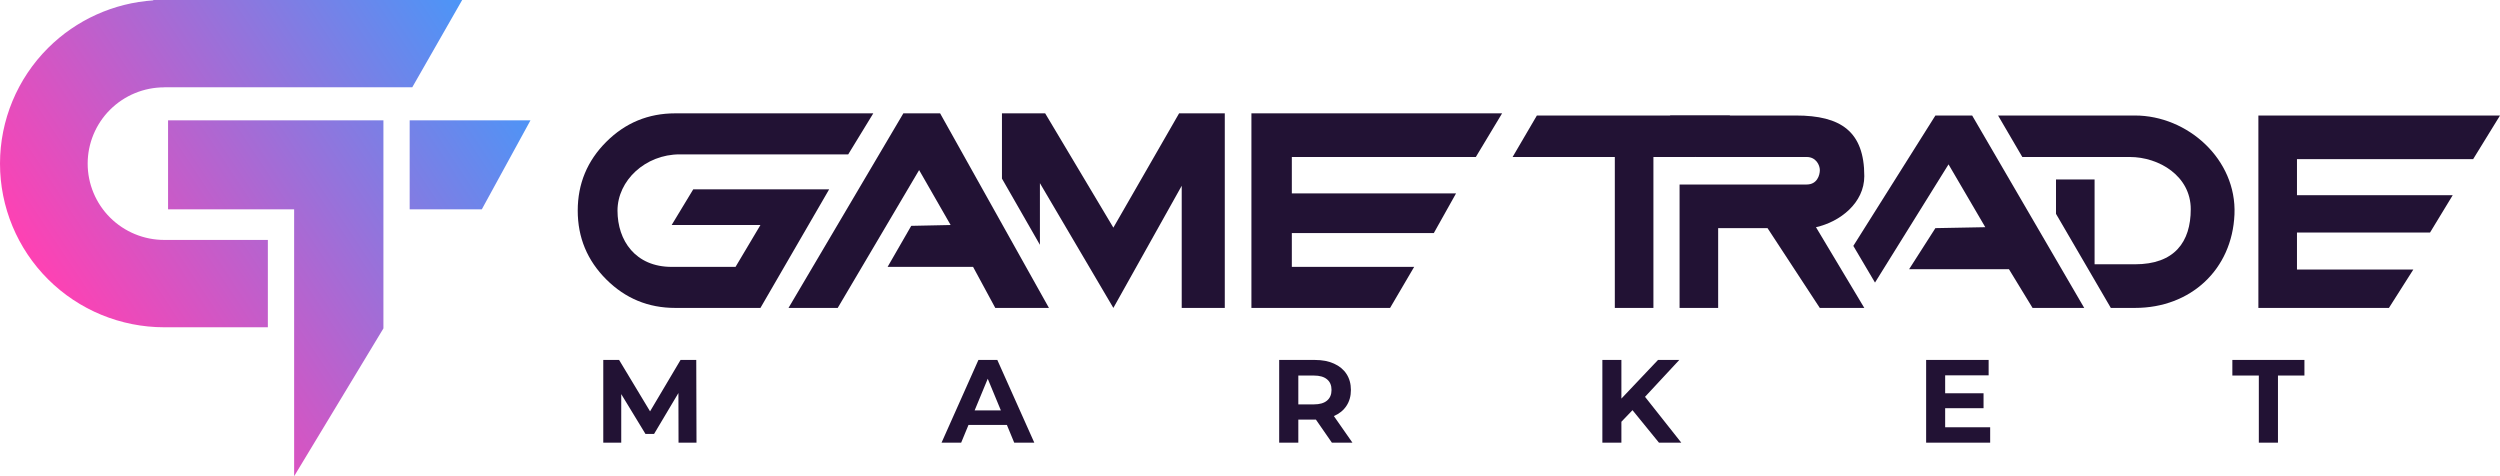 <svg width="210" height="40" viewBox="0 0 210 40" fill="none" xmlns="http://www.w3.org/2000/svg">
<g clip-path="url(#clip0_188_34)">
<path d="M56.718 9.521H73.356L71.25 12.967H57.094C54.2 12.967 51.87 15.172 51.87 17.693C51.87 20.214 53.382 22.418 56.419 22.418H61.785L63.877 18.901H56.419L58.234 15.902H69.65L63.877 25.865H56.718C54.457 25.865 52.526 25.067 50.928 23.472C49.329 21.876 48.529 19.95 48.529 17.693C48.529 15.436 49.329 13.509 50.928 11.914C52.526 10.318 54.457 9.521 56.718 9.521Z" fill="#221234"/>
<path d="M79.853 18.901L77.206 14.286L70.368 25.865H66.235L75.882 9.521L78.97 9.521L88.111 25.865H83.603L81.739 22.418H74.559L76.544 18.971L79.853 18.901Z" fill="#221234"/>
<path d="M87.353 15.385V20.565L84.164 15.001V9.521H87.794L93.523 19.121L99.044 9.521H102.882V25.865H99.264V15.605L93.523 25.865L87.353 15.385Z" fill="#221234"/>
<path d="M108.514 22.418H118.789L116.767 25.865H105.119V9.521H126.176L123.97 13.187H108.514V16.248H122.306L120.441 19.577H108.514V22.418Z" fill="#221234"/>
<path d="M138.887 13.187V25.865H135.645V13.187H127.059L129.098 9.703H145.327L142.424 13.187H138.887Z" fill="#221234"/>
<path d="M142.424 13.187L140.278 9.703H150.862C154.632 9.703 156.601 11.044 156.601 14.796C156.601 17.04 154.572 18.635 152.542 19.084L156.601 25.865H152.862L148.473 19.163H144.325V25.865H141.084V15.498H151.764C152.647 15.498 152.867 14.703 152.867 14.286C152.867 13.869 152.542 13.187 151.764 13.187H142.424Z" fill="#221234"/>
<path d="M166.764 19.084L163.676 13.807L157.5 23.736L155.68 20.655L162.573 9.703L165.661 9.703L175.074 25.865H170.735L168.75 22.61H160.367L162.573 19.163L166.764 19.084Z" fill="#221234"/>
<path d="M178.897 13.187H169.874L167.838 9.703H179.341C183.75 9.703 187.892 13.379 187.696 18.008C187.5 22.637 184.023 25.865 179.341 25.865H177.309L172.704 17.962V15.077H175.945V22.2H179.341C182.647 22.2 184.023 20.341 184.023 17.569C184.023 14.796 181.375 13.187 178.897 13.187Z" fill="#221234"/>
<path d="M192.946 22.639H202.72L200.67 25.865H189.704V9.703H210L207.744 13.368H192.946V16.395H206.029L204.123 19.533H192.946V22.639Z" fill="#221234"/>
<path fill-rule="evenodd" clip-rule="evenodd" d="M13.796 27.491C10.137 27.491 6.628 26.043 4.041 23.465C1.454 20.887 0 17.391 0 13.746C0 10.1 1.454 6.604 4.041 4.026C6.41 1.665 9.552 0.252 12.875 0.031V0H13.796H38.822L34.631 7.331H13.796V7.337C12.09 7.337 10.454 8.012 9.248 9.214C8.042 10.416 7.364 12.046 7.364 13.746C7.364 15.445 8.042 17.075 9.248 18.277C10.454 19.479 12.09 20.154 13.796 20.154H22.5V27.491H13.796ZM44.559 10.11H34.412V17.582H40.473L44.559 10.11ZM24.707 17.582V40L32.207 27.585V10.11H25.588H24.707H14.117V17.582H24.707Z" fill="url(#paint0_linear_188_34)"/>
<path d="M56.997 37.184L56.987 33.015L54.943 36.449H54.218L52.184 33.105V37.184H50.675V30.236H52.005L54.605 34.554L57.166 30.236H58.486L58.506 37.184H56.997ZM84.579 35.695H81.353L80.738 37.184H79.09L82.187 30.236H83.775L86.881 37.184H85.194L84.579 35.695ZM84.073 34.474L82.971 31.814L81.869 34.474H84.073ZM111.878 37.184L110.538 35.248H110.459H109.059V37.184H107.451V30.236H110.459C111.074 30.236 111.606 30.339 112.056 30.544C112.513 30.749 112.864 31.04 113.108 31.417C113.353 31.794 113.476 32.241 113.476 32.757C113.476 33.273 113.35 33.72 113.098 34.097C112.854 34.468 112.503 34.752 112.046 34.95L113.605 37.184H111.878ZM111.848 32.757C111.848 32.367 111.722 32.069 111.471 31.864C111.219 31.652 110.852 31.546 110.369 31.546H109.059V33.968H110.369C110.852 33.968 111.219 33.862 111.471 33.65C111.722 33.439 111.848 33.141 111.848 32.757ZM137.13 34.454L136.197 35.427V37.184H134.599V30.236H136.197V33.482L139.273 30.236H141.06L138.182 33.333L141.228 37.184H139.353L137.13 34.454ZM167.174 35.893V37.184H161.795V30.236H167.045V31.526H163.393V33.035H166.618V34.286H163.393V35.893H167.174ZM189.742 31.546H187.518V30.236H193.572V31.546H191.349V37.184H189.742V31.546Z" fill="#221234"/>
</g>
<defs>
<linearGradient id="paint0_linear_188_34" x1="5.074" y1="25.934" x2="44.471" y2="-0.133" gradientUnits="userSpaceOnUse">
<stop stop-color="#FF41B3"/>
<stop offset="1" stop-color="#379FFF"/>
</linearGradient>
<clipPath id="clip0_188_34">
<rect width="210" height="40" fill="white"/>
</clipPath>
</defs>
</svg>

